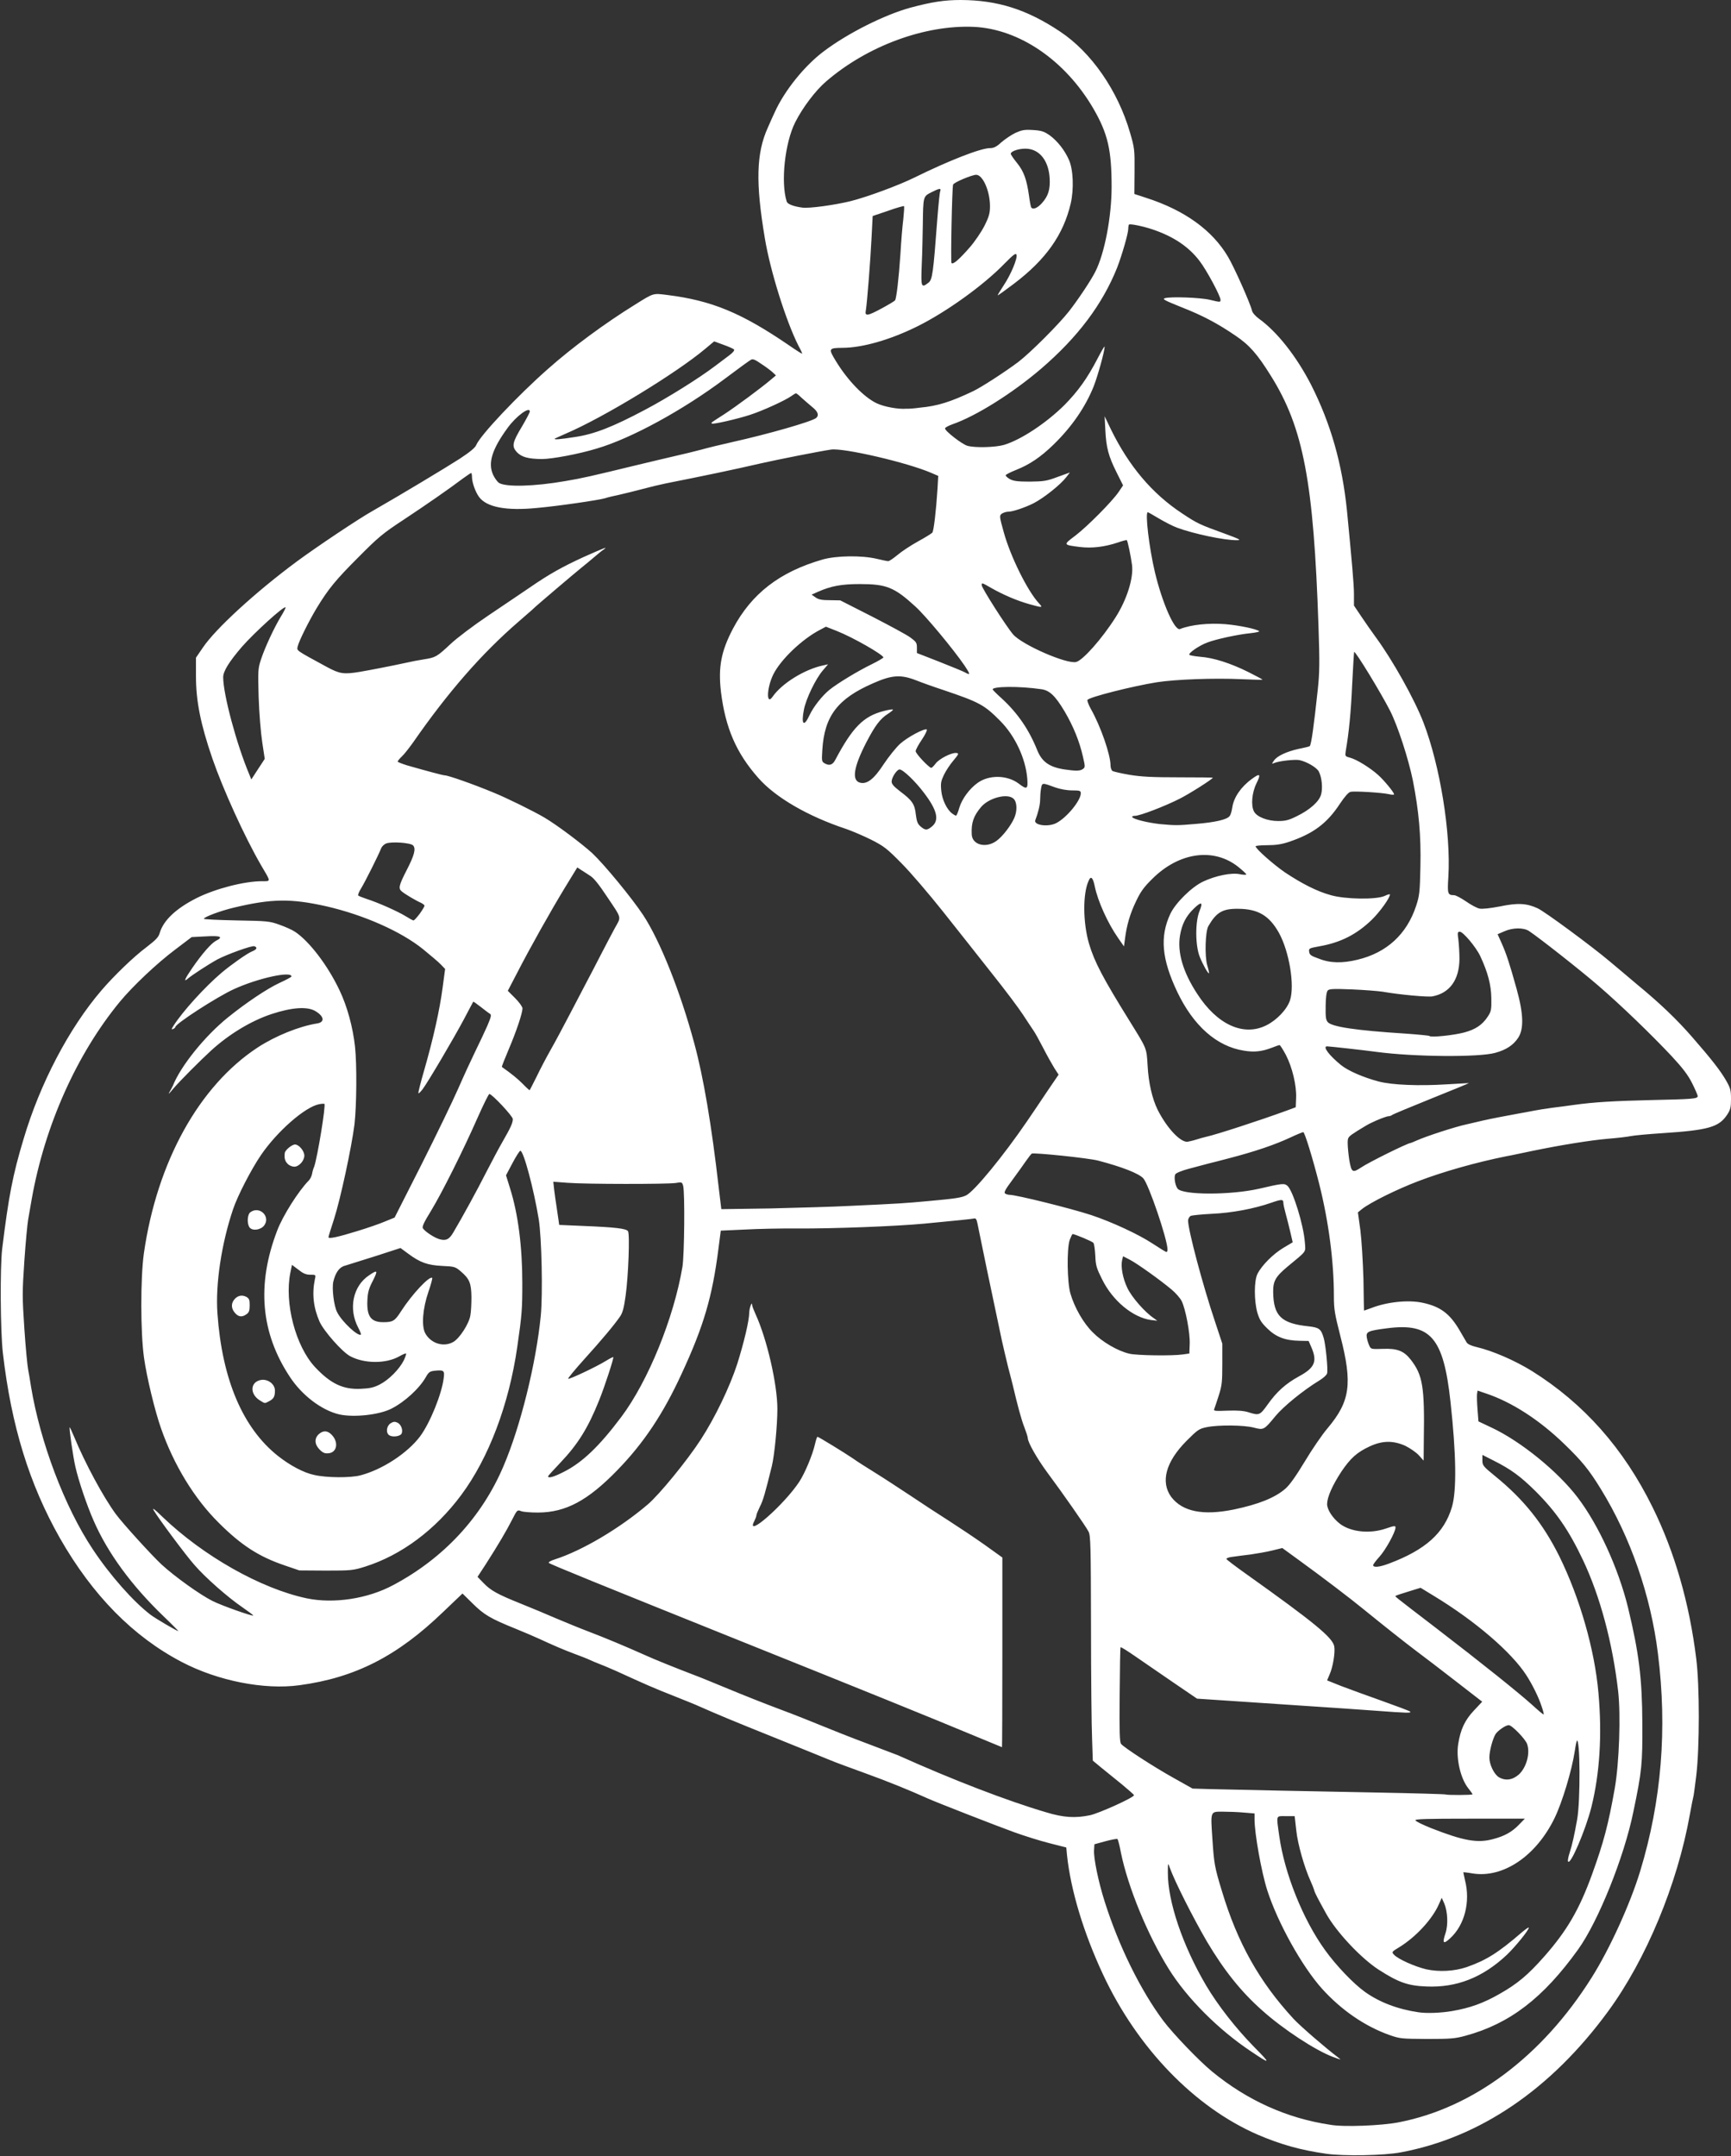 <?xml version="1.0" encoding="UTF-8" standalone="no"?><svg xmlns="http://www.w3.org/2000/svg" xmlns:xlink="http://www.w3.org/1999/xlink" fill="#ffffff" height="1203.9" preserveAspectRatio="xMidYMid meet" version="1" viewBox="-0.4 0.0 966.4 1203.9" width="966.4" zoomAndPan="magnify"><rect x="-0.4" y="0.0" width="966.4" height="1203.9" fill="#333333" stroke="none"/><g id="change1_1"><path d="M740.1,1202.5c-14.2-2-25.3-5.1-38.2-10.6c-35.3-15.3-67.2-48.3-86.4-89.3c-10.9-23.3-18.1-47.1-20.2-66.8l-0.4-4.3 l-9.4-2.4c-5.2-1.3-14.1-4.1-19.9-6.2c-9.9-3.6-43-16.5-48.1-18.8c-10.2-4.6-22.5-9.6-34.7-14c-7.9-2.9-17.1-6.2-20.3-7.6 c-3.2-1.3-17.4-7.1-31.6-12.8c-22.4-9-30.3-12.3-41.4-17.2c-1.2-0.6-7.2-3-13.2-5.4c-12.2-4.8-16.2-6.6-32.4-14 c-2.8-1.2-6.8-3-9-3.8c-2.1-0.8-4.9-2-6.2-2.6c-1.2-0.6-5.1-2.1-8.6-3.4c-6.1-2.3-11-4.4-19.9-8.5c-2.4-1.1-8.2-3.6-12.9-5.5 c-14.1-5.7-17.5-7.8-23.7-13.9l-5.8-5.7L247,900c-25.6,24.7-49.1,36.7-80.2,40.9c-19.6,2.7-45.5-2.4-65.6-12.9 c-27.2-14.2-49.9-37.2-68.2-69.3C15.9,828.5,5.9,796,1.2,755.4c-1.4-12.1-1.6-47.8-0.4-58c3.6-29.4,5.9-41.4,12-61.6 c9.2-31,25.4-61.8,43.4-82.8c7-8.2,18.1-18.9,25.2-24.2c5.3-4.1,6.7-5.5,7.4-8c2.1-7,9.1-13.6,20.6-19.4c10.4-5.2,26.5-9.4,36.5-9.4 c5,0,5.1,0.6-0.6-9c-9.2-15.9-21.1-42.1-27.1-59.4c-6.7-19.5-9.2-32.3-9.2-46.2v-10.2l3.9-5.7c7-10.4,29.3-30.9,52.4-48 c10.4-7.7,34.5-23.9,42.6-28.4c14.7-8.4,41-24.2,48.4-29c5.6-3.7,8.6-6.1,9.2-7.7c2.4-5.6,23.5-27.9,40-42.4 c13.6-12.1,32.1-25.7,48.6-35.9c10.7-6.7,10-6.4,18.1-5.4c24.7,3.1,41.2,9.9,67.6,27.9c4,2.8,7.4,4.9,7.6,4.9c0.2,0-0.7-2.1-2.1-4.6 c-6.9-13.7-15.7-41.7-18.7-59.9c-5.2-30.9-4.8-47.4,1.6-61.6c1.3-3,3.1-7,4-8.9c5.4-11.9,16.6-25.9,27.5-34 c13.3-10,33.6-20.2,48.1-24.2C519.8,1.1,526.7,0,536,0c20.5,0.1,36.8,5.2,55.4,17.6c17.5,11.6,32.3,33,39.1,56.5 c2.5,8.6,2.6,9.5,2.5,21.6l-0.1,12.6l6.7,2.2c21.4,6.9,36.9,18.1,45.6,32.9c3.5,5.9,12.4,25.9,13.4,30.1c0.2,1.1,2,3.1,3.8,4.4 c10.3,7.4,21,21.1,29.1,36.8c11.1,21.9,17.4,44.2,20.1,70.4c2.7,28.1,3.9,41,3.9,46.6v6.4l4.1,6.1c2.2,3.3,5.9,8.6,8.1,11.6 c9.4,12.8,21.6,34.6,26.6,47.6c9.2,23.9,15.4,61.7,13.9,86.2c-0.6,9.4-0.4,10.2,3.2,10.2c0.9,0,3.9,1.6,6.7,3.5 c2.7,1.9,6.2,3.8,7.6,4c1.6,0.3,5.9-0.2,11.2-1.2c10-2.1,15-1.8,21.1,1c4,1.8,30.5,21.4,40.2,29.6c2.7,2.3,9.6,8,15.2,12.8 c13,10.7,22.4,19.7,31,29.6c10.9,12.5,15.6,18.6,18.7,23.9c2.6,4.5,2.9,5.7,2.9,10.6c0,4.6-0.3,5.9-2.1,8.7 c-4.6,7-10.4,8.7-36.5,10.4c-7.6,0.5-15.3,1.2-17.3,1.6c-1.9,0.4-7.7,1.1-12.9,1.5c-10.2,0.9-26.7,3.6-41.7,6.7 c-5.4,1.1-12.2,2.6-15.1,3.1c-16.4,3.3-34.9,8.5-48.8,13.8c-11.9,4.5-26.9,11.9-31.7,15.7l-2.2,1.8l1.4,10.1 c0.7,5.8,1.4,17.4,1.7,27.3c0.1,9.4,0.3,17.3,0.3,17.4c0,0.1,1.9-0.6,4.1-1.4c8.7-3.4,20.7-4.7,28.8-2.9c9.7,2.1,14.9,6,20.2,14.9 c1.8,3.1,3.7,6.4,4.2,7.2c0.6,1,2.6,1.9,5.6,2.6c8.9,2.1,21.2,7.4,30.9,13.4c28.9,18.1,51.1,43.1,67.3,76 c12.3,24.9,20.6,53.6,24.4,84.7c1.9,15,1.9,49.3,0,65.2c-0.8,6.4-1.5,11.9-1.7,12.1c-0.1,0.3-1,4.6-1.9,9.7 c-6.9,38.7-24.4,80.9-45.7,109.9c-31.8,43.4-71.5,70.4-115.6,78.6C772.5,1203.5,749.7,1203.9,740.1,1202.5L740.1,1202.5z M780.7,1184.9c41.5-8.1,79.9-36.9,107.4-80.6c10.2-16.1,21.7-41.5,27.2-59.6c11.9-39.2,15.2-79.4,9.9-121.5 c-4-32.5-15.4-65.1-31.9-91.9c-6.7-10.9-10.6-15.6-20.2-24.9c-14-13.6-29.5-23.6-43.9-28.4l-4.7-1.6l-0.3,2.1c-0.1,1.2,0,5,0.3,8.6 l0.5,6.5l7.4,3.5c16.2,7.6,36.9,24.4,48,39c11.7,15.4,22.7,39.5,28.1,61.4c6.1,25.4,7.9,39.4,8,64.8c0.1,22.4-0.2,26.3-5,49.2 c-5.1,25.2-19.6,61.3-30.9,77c-19.4,27-38.1,41.4-62.8,48.1c-5.8,1.6-8.3,1.8-21.4,1.8c-14.4-0.1-15.1-0.1-21.1-2.2 c-13.7-4.9-26.7-13.8-37.5-25.7c-11.2-12.4-24.9-37-30.7-55.1c-3.2-9.9-7.1-31.7-7.1-39.5v-3.4l-6-0.5c-3.2-0.3-8.6-0.5-11.7-0.5 c-7.1,0-6.9-0.6-5.8,15.7c0.9,13.3,1.2,15.3,5.3,28.7c8.7,28.9,20.9,50.6,40,71.3c3.7,4,17.8,16.2,24.7,21.4 c2.2,1.7,2.1,1.6-2.8-0.2c-9.8-3.7-27.7-15.4-39.4-25.9c-11.8-10.4-21.4-22.5-30.9-38.5c-7.9-13.6-17.9-33.4-20.8-41.4 c-0.9-2.7-1-2.6-1,2.8c-0.1,16.1,8.2,40.8,21.4,63.2c6.6,11.1,16.5,23.8,26.8,34.3c9.5,9.6,9.3,9.9-1.7,2.5 c-18.2-12.1-35.8-29.7-46-46.1c-11.9-19.1-22.8-45.8-26.7-64.9c-0.7-3.9-1.6-7.2-1.9-7.6c-0.3-0.3-3.3,0.3-6.7,1.2l-6.2,1.7 l-0.2,3.3c-0.3,4.4,2.4,17.6,5.9,28.6c7.9,25,20.1,49.7,32.8,66.7c5.6,7.4,19.9,22.3,27.2,28.3c19.6,16.1,41.8,26.1,65.9,29.7 C749.6,1187.7,771.2,1186.8,780.7,1184.9L780.7,1184.9z M810.4,1122.8c9.9-1.7,17.4-4.4,26.3-9.5c10.1-5.7,16-10.7,25-20.9 c12.7-14.4,19.6-26.2,26.8-46.1c6.4-17.7,9-27.5,12.6-47.8c2.5-14.2,3.4-41,1.9-54.2c-3.1-27.1-10.1-53.1-19.6-73.2 c-7.9-16.7-15-27-26.5-38.5c-8.4-8.3-13.7-12.2-23.2-17l-6.5-3.3v3c0,2.9,0.4,3.4,7.4,9.1c15.7,12.8,26.5,26.3,35.6,44.6 c11.4,23.2,19.7,52.1,21.8,76.2c2.1,23.6,0.7,45-3.9,63.6c-3.2,12.8-12,33.4-13.1,30.4c-0.2-0.5,0.2-2.6,0.9-4.7 c1.5-4.7,2.6-9.7,4.2-18.6c1.9-10.6,1.7-45.9-0.2-44c-0.1,0.2-0.7,2.8-1.1,5.7c-1.7,11.1-7,28.6-11.3,37.5 c-10.3,21.2-28.7,33.6-45.7,30.9c-2.8-0.5-5.1-0.7-5.2-0.7c-0.1,0.1,0.4,2.1,0.9,4.5c3.1,12-0.2,25.1-8.4,32.5 c-3.7,3.4-4.4,2.7-2.5-2.9c1.6-4.8,1.2-12.2-0.7-16.7l-1.4-3.1l-1.5,3.4c-3.6,8.4-13,18.6-22.4,24.3c-4,2.4-4.1,2.6-2.8,4 c2.2,2.5,11.7,6.7,18,8.2c7.3,1.6,15.8,1.1,22.6-1.2c11.1-3.9,17.7-8.1,30.8-19.4c2.2-1.8,3.9-3.1,3.9-2.6c0,1.4-7.6,10.7-12.2,15.1 c-13.5,12.7-28.1,18.5-45.2,17.7c-10.2-0.4-15.6-2.4-26.6-9.5c-9.8-6.4-23.6-21.1-29.2-31.3c-4.4-8-6.1-11.1-6.6-12.9 c-0.3-1.1-1.2-3.3-2-5.1c-3.4-7.4-7.2-20.6-8-28.3l-0.9-8h-4.9c-5.7,0-5.4-1-3.7,11.1c2.9,20.8,13.2,46.6,25.5,63.6 c6.2,8.7,16,18.9,22.3,23.4c8.1,5.8,18.3,9.7,29.9,11.4C796,1124.2,804.1,1123.9,810.4,1122.8L810.4,1122.8z M833.2,1026.8 c6.2-1.6,10.4-3.9,14.2-7.8l3.5-3.6h-30.7c-24.1,0-30.6,0.2-30.4,0.9c0.1,0.6,4.1,2.5,8.8,4.4 C816.7,1027.8,824.5,1029.2,833.2,1026.8L833.2,1026.8z M608.1,1013.5c5.1-1.1,24.6-9.9,24.6-11.2c0-0.3-3.1-3-6.7-6 c-3.7-3-8.9-7.2-11.6-9.4l-4.7-3.9l-0.4-12.1c-0.3-6.6-0.6-34.9-0.6-62.7c-0.1-45.2-0.2-50.9-1.4-53.1c-1.4-2.8-14.4-21.4-23.1-33.1 c-5.6-7.6-10.8-16.7-10.8-19.1c0-0.6-0.9-3.4-1.9-6c-1.6-3.9-4-12.9-6.4-23.2c-0.2-0.8-1.4-5.6-2.7-10.5c-1.2-5-2.8-11.6-3.5-14.9 c-7.2-34.1-10.8-51.2-13.6-65.2c-0.4-2.1-0.9-3-1.7-2.8c-1.3,0.3-10.2,1.2-28.1,2.9c-16.3,1.5-50.2,2.8-71,2.7 c-8.8-0.1-22,0.2-29.3,0.6l-13.2,0.6l-1.3,10.1c-3.4,26.7-8.2,43.2-20.6,69.9c-10.2,22.2-21.1,38.6-35.9,53.8 c-16.4,16.9-28.7,23.5-44.1,23.6c-4.1,0-8.4-0.3-9.6-0.8c-2.1-0.8-2.2-0.7-5,4.8c-3.2,6.3-7.7,13.9-14.6,24.7l-4.7,7.2l3.3,3.4 c4.1,4.3,8,6.4,21.2,11.7c5.7,2.3,14.4,5.9,19.4,8.1c5,2.1,13.2,5.5,18.5,7.5c9.2,3.5,20.6,8.3,30.9,12.9 c5.2,2.4,17.9,7.5,28.4,11.5c3,1.1,11.4,4.6,18.7,7.6c7.2,3,20,8.1,28.3,11.2c8.4,3.1,19.3,7.5,24.4,9.6c5.1,2.1,15.9,6.4,24,9.4 c8.1,3.1,16,6.1,17.6,6.7c30.7,13.8,61.1,25.5,82.9,31.9C593.3,1014.8,600,1015.2,608.1,1013.5L608.1,1013.5z M545.2,969.8 c-26.1-10.9-66.4-27.2-131.2-53.2c-79.6-32-107.2-43.2-108-44c-0.4-0.4,1.2-1.3,3.5-2c15.2-4.9,36.1-17.3,51.7-30.6 c6.4-5.4,22.1-24.6,29.6-36.2c8-12.3,16.2-29.4,20.4-42.3c3.7-11.8,6.7-24.2,6.7-28.8c0.1-2.6,1.6-6.5,1.6-4.1 c0,0.6,0.9,2.9,1.9,5.1c6.4,13.9,12.2,39.3,12.2,52.9c0,9.2-1.6,25.9-3.1,32c-3.7,15-4.9,19.3-6.7,22.7c-1,2.1-1.9,4.2-1.9,4.7 c0,0.6-0.6,2.1-1.2,3.3c-5.2,10.1,16.9-9.4,25.2-22.1c3.1-4.8,7.3-14.8,8.7-20.9c0.5-2.2,1.1-4.1,1.4-4.1c0.6,0,15.4,9.1,19.8,12.1 c1.9,1.4,7.4,4.9,12.1,7.8c4.7,2.9,13.7,8.8,19.9,12.9c6.2,4.2,15.9,10.5,21.4,14c5.6,3.6,14.6,9.6,20.1,13.5l9.9,7.1v53 c0,29.1-0.1,52.9-0.2,52.9C559,975.5,552.7,972.9,545.2,969.8L545.2,969.8z M821.7,1001.8c0-0.2-1.1-1.8-2.4-3.4 c-4.3-5.4-6.9-16.6-5.6-24.7c1.3-8.1,3.7-13.3,8.8-18.7l4.6-4.9l-15.1-11.7c-8.2-6.4-18.1-13.9-21.7-16.6 c-6.9-5.2-18.6-14.5-29.3-23.2c-7.3-6-23.2-18.1-36.3-27.6l-9.2-6.7l-5.7,1.4c-3.2,0.8-8.6,1.7-12,2.2c-3.4,0.4-7.9,1-10,1.3 c-2.1,0.2-3.6,0.8-3.5,1.2c0.1,0.4,5,4.1,10.9,8.3c38.2,27.2,48.4,35.6,49.3,40.5c0.6,3.3-0.7,11.5-2.6,15.7l-1.4,3.3l8,3.2 c4.4,1.7,14.7,5.4,22.8,8.3c8.1,2.9,15.1,5.5,15.5,5.9c1,0.9-1.1,0.9-19.7-0.5c-8.7-0.6-26.4-1.9-39.4-2.7 c-12.9-0.9-31.7-2.1-41.7-2.8l-18.1-1.2l-13.5-9.2c-7.4-5.1-16.9-11.6-21.1-14.5c-4.2-2.9-7.8-5.2-8.1-5c-0.2,0.3-0.4,12.2-0.5,26.6 c-0.2,20.9,0,26.4,0.8,27.4c1.8,2.1,17.9,12.6,29.2,18.9l10.7,6l10,0.3c17.8,0.4,52.9,1.2,92.3,1.9c21.2,0.4,38.7,0.9,39,1.1 C807.3,1002.3,821.7,1002.3,821.7,1001.8L821.7,1001.8z M847.5,990.8c4.2-3.8,6.5-11.7,4.7-17c-0.9-2.8-8.6-10.7-10.3-10.6 c-1.7,0-5.9,2.9-7.3,4.9c-1.6,2.6-3.5,9.4-3.5,13.2c0,3.9,2.6,9.2,5.2,10.9C840,994.4,843.9,993.9,847.5,990.8L847.5,990.8z M860.3,952.8c-1.6-5-5.1-12.1-8.5-17.4c-8.3-12.9-28.6-30.4-51.9-44.5l-7.2-4.4l-6.8,2.1c-3.7,1.1-6.9,2.2-7.1,2.4 c-0.4,0.4-2.1-0.9,22.7,18.1c25.9,19.9,45.6,35.7,53.4,42.7c3.4,3.1,6.3,5.6,6.5,5.4C861.6,957.1,861.1,955.1,860.3,952.8 L860.3,952.8z M90.9,902.4C73,885.2,59.7,867,51.9,849.1c-3.8-8.6-8.4-22.2-10.2-30.1c-1.3-5.6-3.6-21.6-3.2-22.1 c0.1-0.1,1.2,2.2,2.4,5.1c6.2,15,16.4,33.9,23.4,43.4c3.9,5.3,20.2,23.2,25.5,28.1c7.4,6.8,21.5,16.9,28.5,20.4 c5.2,2.6,22.2,8.6,22.7,8.1c0.1-0.2-2.6-2.2-6.2-4.7c-7.8-5.3-20.6-16.5-26.7-23.6c-4.8-5.4-20.1-26-22.6-30.3 c-1.1-1.9,0.2-1,4.7,3.4c22.9,22,55.1,40.2,80.7,45.6c15,3.1,34,0.3,48.4-7.5c28-14.9,49.3-37.9,61.3-66.1 c9.6-22.3,18.3-57.7,20.9-84.1c1.2-12.2,0.5-43.6-1.1-53.8c-2.8-17.1-8.5-38.4-10.3-38.4c-0.4,0-2.4,3.1-4.4,6.9l-3.6,6.8l2.2,7.1 c4.6,14.5,6.9,32.9,6.9,53.2c0,14.2-0.2,17.5-2.8,35.4c-4.6,32.1-15.9,62.1-31.3,82.8c-14.4,19.4-33.4,33.6-53.7,40 c-6.7,2.1-7.7,2.2-21.9,2.2l-14.8-0.1l-8.2-2.8c-14.4-4.9-24.2-11.2-36.9-23.9c-13.4-13.3-24.9-32-32.1-52.6 c-3.4-9.6-8-28.6-9.5-39.4c-2-14.1-2-44.5-0.1-58.2c7.3-51.1,30.8-93.6,63.6-115.1c9.8-6.4,23.1-11.8,33.2-13.4 c4.3-0.7,3.9-3.9-0.9-6.8c-4.5-2.8-13.2-2.2-24.7,1.6c-11.4,3.8-23.6,11.2-33.6,20.3c-6.1,5.6-17.7,17.2-21.4,21.6 c-1.8,2.2-2.7,3.1-2.1,2c0.7-1.1,1.6-2.9,2.1-3.9c4.4-11.1,18-27.9,30.8-38.2c10.3-8.3,22-16.1,28.7-19.2c3.7-1.7,6.7-3.3,6.7-3.6 c0.2-3.2-18.7,0.9-32.2,7.1c-9.4,4.3-32.6,19.3-32.6,21.1c0,0.3-0.6,0.8-1.2,1.1c-1.1,0.4-1.1,0.2,0.1-1.7 c5.2-8.2,17.7-21.9,26.9-29.7c5.2-4.4,14.4-10.9,17-11.9c2.7-1.1,3.2-2.2,1.3-2.9c-1.4-0.5-15.2,4.5-20.7,7.4 c-5.4,3-14.2,8.8-16.2,10.5c-2.9,2.6-2,0.4,2.2-5.7c5.5-8,10.6-13.8,13.2-15.2c4.4-2.2,2.7-3-5.6-2.5l-7.9,0.4l-9.1,6.9 c-10.4,7.8-23.8,20.5-31,29.2c-24.1,29.3-41.9,69.1-49.2,110.2c-0.7,4.1-1.6,9.2-2,11.5c-0.4,2.2-1.4,12.6-2.1,22.9 c-1.2,17.9-1.2,19.8,0,38c0.7,10.5,1.7,20.7,2.1,22.7c0.4,2,1.1,6.2,1.6,9.5C22,805,35.6,841.3,51.4,865 c9.6,14.5,22.6,29.2,32.3,36.6c2.8,2.1,14.7,9.1,15.5,9.1C99.4,910.8,95.7,907,90.9,902.4L90.9,902.4z M775,873 c20.5-7.7,30.9-17.1,35.2-31.6c2.7-9.1,2.4-29.6-0.8-58.7c-3.9-35.9-11.1-44.2-35.3-41.1c-10.9,1.4-12,1.9-11.4,5.3 c0.2,1.4,0.9,3.4,1.4,4.5c0.9,1.9,1.1,1.9,7.6,1.7c7.9-0.3,11.6,1.1,15.4,5.9c6.8,8.7,7.9,15.1,7.4,45l-0.1,11.5l-2.7-3 c-1.6-1.7-4.8-3.9-7.6-5.3c-6.8-3-12.7-2.9-19.7,0.3c-7.3,3.4-10.8,6.6-15.9,14.1c-5.1,7.8-7.9,14.2-8,18.1c0,3.2,3.1,7.9,7.2,11.1 c6.1,4.6,16.7,5.7,25.7,2.6c4.6-1.6,5.3-1.6,5.3-0.6c0,2.6-5.6,12.7-9,16.4c-1.9,2.1-3.5,4.2-3.5,4.7C766.3,875.3,769.7,875,775,873 L775,873z M688.4,842.8c13.9-2.9,23.1-6.6,28.9-11.7c2.4-2.1,5.9-7.1,10.8-15.2c4-6.7,9.7-15,12.6-18.4 c12.7-15.1,14.1-24.8,7.2-51.6c-3.1-12.2-3.6-14.8-3.6-22.2c0-19.4-2.9-41.6-8.2-62.7c-3.6-14.2-8.1-28.9-8.9-28.9 c-0.4,0-3.6,1.3-7.2,3c-8.8,4.1-19.7,7.8-34.3,11.6c-4.1,1.1-9.2,2.4-11.3,2.9c-2.2,0.6-7.1,1.9-10.9,2.9c-3.9,1-7.3,2.4-7.7,3.1 c-0.9,1.4-0.2,6.1,1.2,8c2.7,3.7,29.6,3.7,45.5,0.1c13.2-3.1,14.2-3.1,15.9-1.6c3.1,2.8,9,21.9,9.7,31.6c0.4,5.7,1.4,4.3-9.7,13.5 c-6.7,5.6-8.1,8.1-8,14.3c0.2,13.2,4.5,17.4,19.6,19c6.1,0.7,7.1,1.4,8.6,6.5c1.1,3.6,2.5,17.8,1.9,19.8c-0.2,0.9-2.2,2.7-4.4,4 c-9,5.5-19.9,14.4-24.4,19.8c-6.4,7.8-6.6,7.9-12,6.5c-5.5-1.5-19.9-1.6-26.3-0.3c-4.4,0.9-5.1,1.4-11.4,7.7 c-11.6,11.7-14.6,22.9-8.5,31.3C659.8,844,671.2,846.3,688.4,842.8L688.4,842.8z M200.9,823.7c12.2-3.2,26.2-12.4,33.2-21.7 c5.6-7.5,12.2-23.9,13.2-32.5c0.6-4.3,0.1-4.7-4.9-4.2c-2.7,0.3-3.4,0.7-4.9,3.3c-3.6,6.5-11.9,14.1-19.4,17.9 c-6.9,3.5-21,5-29.1,3.2c-9.8-2.3-20.8-10.6-27.6-21c-16.2-24.5-18.6-51.4-7.1-81.5c3.1-8.3,11.9-22.2,17.7-28.1 c0.7-0.7,1.6-2.4,1.8-3.6c0.2-1.2,0.7-3.1,1.2-4.1c1.8-5.2,6.6-34.2,5.7-35.1c-0.1-0.1-1.4-0.1-2.9,0.2 c-7.9,1.5-23.5,15.2-32.5,28.4c-5.4,7.9-13.1,22.8-15.6,30.3c-6.4,19-9.9,41.7-8.7,58.2c2.6,36.7,14.1,63.9,33.8,79.5 c6.7,5.3,14.4,9.4,20.2,10.6C181.8,825.1,195.4,825.2,200.9,823.7L200.9,823.7z M178.1,809.4c-2.9-2.9-3.1-6.2-0.6-8.6 c2.4-2.2,4.9-2.2,7.2,0.2c4.1,4.1,3.1,10-1.7,10.4C181,811.6,179.9,811.2,178.1,809.4L178.1,809.4z M217,801.4 c-2.1-1.3-1.7-5.1,0.6-6.7c1.6-1,2.4-1.1,3.9-0.4c2.1,1,3.3,4.4,2.2,6.3C222.7,802,218.8,802.5,217,801.4L217,801.4z M144.7,781.9 c-5.7-3.5-5.5-10.2,0.4-11.4c3.9-0.8,8,2.2,8,5.9c0,3.3-0.7,4.6-3.2,5.9C147.2,783.7,147.7,783.7,144.7,781.9L144.7,781.9z M131.2,733.5c-2.4-2.4-2.8-5.3-1-7.7c1.8-2.4,4.4-3.1,7-1.7c1.5,0.9,1.8,1.6,1.8,4.7c0,2.9-0.4,4-1.7,4.9 C135,735.4,133.1,735.4,131.2,733.5L131.2,733.5z M139,685.4c-1.6-2-1.4-7.3,0.4-8.6c5.1-3.7,11.4,2.4,7.7,7.4 C145.2,686.7,140.7,687.4,139,685.4L139,685.4z M160.3,649.9c-1.6-1.5-2.1-3.3-1.7-6.2c0.2-1.6,4-4.7,5.7-4.7c2.2,0,5.2,3.6,5.2,6.2 c0,2.9-3,6.2-5.6,6.2C162.8,651.4,161.2,650.8,160.3,649.9L160.3,649.9z M314.5,821.7c10.1-5.1,19.6-14.1,31.9-30.5 c15.1-20.1,29.4-55.4,34.2-83.9c1.1-6.8,1.4-41.4,0.4-45.2c-0.6-2.1-0.7-2.2-4.2-1.6c-4.9,0.7-49.9,0.7-60.2-0.1l-8.1-0.6l0.5,4.6 c0.3,2.5,0.9,6.7,1.3,9.2c0.4,2.6,0.9,5.9,1.1,7.5l0.4,2.8l13.9,0.6c17.1,0.7,23.5,1.4,24.5,2.9c1.1,1.6,0.2,25.1-1.3,35.9 c-0.9,6.7-1.7,9.7-3.1,11.7c-3.2,4.7-10.6,13.5-20.2,24.1c-5.1,5.7-9.1,10.5-8.8,10.7c0.5,0.5,15.6-6.6,21.1-10 c2.1-1.3,3.9-2.2,4.1-2.1c0.4,0.4-4.6,15.9-7.9,24.1c-6.2,15.5-11.9,24.6-21.6,34.8c-3.7,3.9-6.9,7.4-6.9,7.6 C305.4,825.6,308.9,824.6,314.5,821.7L314.5,821.7z M707.3,784.2c5.1-7.2,10.1-11.7,17.6-15.8c8.7-4.7,10.2-8.3,6.9-16l-1.6-3.7 l-4.9-0.1c-8.1-0.1-13.3-2.1-18.1-6.8c-3.4-3.3-4.4-4.9-5.6-8.8c-1.9-6.7-1.9-17.8,0-21.7c2.4-4.8,8.8-11.2,14.5-14.6l5.2-3.1 l-1.3-5.6c-0.7-3.1-1.9-7.7-2.6-10.3c-0.7-2.6-1.3-5.2-1.3-6c0-2.2-0.9-2.2-6.7-0.2c-9.7,3.4-22.1,5.7-33.2,6.2 c-5.7,0.3-11.1,0.8-11.9,1.2c-0.7,0.4-1.4,1.6-1.4,2.6c0,5.2,8.1,35.8,15.1,56.6l4,12.1v11.4c0,10-0.2,12-2,17.6 c-1.1,3.4-2.2,6.8-2.5,7.5c-0.5,1.1,0.4,1.2,7.5,0.9c5.7-0.2,9.1,0.1,11.6,0.9C702.6,790.4,703,790.2,707.3,784.2L707.3,784.2z M211.6,773c5.1-2.6,10.9-8.5,13.4-13.4c0.9-1.9,1.5-3.7,1.3-3.9c-0.2-0.2-1.9,0.5-3.8,1.6c-7.4,4.2-19.6,4.1-27.4-0.1 c-4.5-2.4-14.7-14-17.1-19.3c-3.4-7.8-4.3-15.4-2.6-23.7c0.6-2.5,0.5-2.5-2.6-2.5c-2.4,0-4-0.7-6.6-2.8l-3.6-2.7l-0.9,4.4 c-3.4,16.9,2.9,40.9,13.7,52.6c8.7,9.3,15.7,12.7,25.7,12.2C206,775.2,208.3,774.7,211.6,773L211.6,773z M660.1,756.2l3.5-0.5 l0.2-5.2c0.3-6-2.3-19.7-4.5-24.1c-0.8-1.6-3.3-4.5-5.6-6.4c-6.3-5.3-19.3-14.6-23.4-16.7l-3.7-1.9l-0.5,2 c-0.9,3.7,0.3,10.3,2.9,15.7c2.4,5.1,9.7,13.5,14.8,16.9l1.9,1.4l-3.5-0.4c-10.1-1.4-21.4-10.7-27.3-22.7c-3.1-6.2-3.6-7.7-3.8-13.2 c-0.2-3.4-0.6-6.7-1.1-7.2c-0.6-0.8-10.4-4.9-11.6-4.9c-0.2,0-0.9,1.5-1.6,3.3c-1.7,5.1-1.4,23.8,0.4,29.9 c2.3,7.9,7.3,16.6,12.5,21.7c5.2,5.3,13.9,10.4,20.4,11.9C634.1,756.8,654.2,757.1,660.1,756.2L660.1,756.2z M252.9,749.1 c3.4-2.1,8.6-10.1,9.3-14.7c0.4-2,0.6-6.6,0.6-10.2c-0.1-7.8-1.1-10.2-5.9-14.3c-3-2.6-3.5-2.8-10.4-3.1c-8.2-0.4-12.4-1.9-19.1-6.9 l-4.2-3.1l-14.2,4.6c-7.9,2.5-15.5,4.9-16.9,5.3c-3.1,0.8-5.2,3.9-6.4,8.8c-0.9,3.8,0.3,13.6,2.1,17.1c2.6,5.3,11.9,13.9,13.3,12.5 c0.2-0.2-0.5-1.9-1.5-3.8c-5.6-10.6-3-23.3,6.1-29.3c4.7-3.2,5-2.8,2.1,3c-2.3,4.4-2.9,6.5-3.1,11.1c-0.4,8.9,2,12.2,9.1,12.1 c5.1,0,6.3-0.7,9.7-6.1c6.2-9.6,16-20,17.4-18.6c0.2,0.2-0.7,3.7-2.1,7.7c-3.2,9.3-4,19-1.8,23.2 C240.2,750.2,247.5,752.4,252.9,749.1L252.9,749.1z M651.4,697.6c0-5.6-10.5-36.4-13.5-39.7c-2.6-2.8-11.9-6.4-25.2-9.9 c-5.2-1.4-36-4.6-37.1-3.9c-0.4,0.3-1.8,2.1-3.2,4.1c-1.4,2-4.7,6.7-7.6,10.6c-4.1,5.5-4.9,7.1-4,7.6c0.6,0.4,1.7,0.7,2.4,0.7 c3.8,0,34.3,7.6,45.6,11.3c11.4,3.8,26.4,10.7,34.4,16c3.8,2.5,7.2,4.6,7.6,4.6C651.2,699.1,651.4,698.4,651.4,697.6L651.4,697.6z M252.8,687.9c4.7-7.9,13.3-23.6,18.2-33.3c3-5.8,7.1-13.6,9.2-17.2c4.6-8,5.7-10.5,5.7-12.6c0-1.6-11.6-14-13.1-14 c-0.4,0-3.3,5.9-6.5,13.1c-8.1,18.4-19.9,42-26.1,52.2c-3.9,6.3-5.1,8.9-4.5,9.7c1.2,1.9,6.9,5.6,9.7,6.2 C248.8,692.8,250.5,691.9,252.8,687.9L252.8,687.9z M198.9,687.4c5.6-1.7,12.6-4.1,15.6-5.4l5.4-2.2l15-29.6 c8.2-16.3,17.5-35.5,20.6-42.6c3.1-7.1,7.4-16.4,9.5-20.7c2.1-4.3,5.1-10.6,6.6-14c2.2-5.2,2.5-6.3,1.5-6.9 c-0.6-0.3-2.9-2.1-5.1-3.8c-2.2-1.7-4.1-3.1-4.2-2.9c-0.1,0.1-2.4,4.5-5.1,9.6c-5.4,10.2-20.1,35.2-23.2,39.3 c-1.1,1.4-2.1,2.4-2.3,2.2c-0.2-0.3,1.2-5.9,3.2-12.8c5.1-17.7,8.7-33.9,10.3-46.1l1.4-10.5l-2.3-2.4c-1.2-1.3-5.8-5.2-10.1-8.7 c-12.3-9.9-33.1-19.1-54-23.9c-19.6-4.4-30.5-4.3-51.7,0.8c-7.2,1.7-16.6,5.2-16.6,6.2c0,0.3,8.2,0.7,18.2,0.9 c17.2,0.3,18.5,0.4,24,2.4c3.2,1.1,7.2,2.9,8.8,4c7.9,5.3,18.2,18.7,24.8,32.7c4.2,8.8,7.4,20.4,8.6,31.4 c1.1,10.2,0.9,32.9-0.3,43.4c-1.6,12.7-7.8,41.6-11.4,52.8c-1.7,5.2-3.1,9.7-3.1,10.1C182.8,691.9,188.2,690.7,198.9,687.4 L198.9,687.4z M473.7,673.3c28.4-1.3,30.9-1.5,44.1-2.7c15.4-1.4,18.5-1.9,21.2-3.2c4.6-2.3,20.9-22.2,34-41.4 c2.9-4.2,8-11.8,11.4-16.9l6.2-9.1l-2.4-3.7c-1.3-2.1-4.1-7.1-6.2-11.2c-2.1-4.1-4.6-8.6-5.4-9.7c-0.8-1.2-3.5-5.2-5.9-8.9 c-2.4-3.7-10.2-14.1-17.4-23.1c-7.1-9.1-19.4-24.5-27.2-34.4c-7.8-9.8-18.2-22-23.2-27c-8.2-8.3-9.7-9.5-17-13.2 c-4.4-2.2-10.6-4.8-13.7-5.9c-21.5-7.1-39.6-17.6-49.2-28.5c-12.4-14-18.4-28-20.9-48.1c-1.6-13.9,0.1-22.7,6.7-35.3 c10.4-19.6,26.1-31.7,50-38.6c7.7-2.2,21.9-2.4,30.3-0.4c2.9,0.7,5.8,1.3,6.4,1.3c0.6,0,2.9-1.6,5.1-3.4c2.2-1.9,7.2-5.2,11.3-7.5 c4.1-2.2,7.7-4.5,8.2-5c0.8-1,2.1-12.1,2.9-24.5l0.4-7.2l-3.7-1.6c-13.6-5.9-49.1-14.1-56.1-13.1c-6.2,0.9-30,5.6-39.2,7.7 c-15.6,3.6-32.4,7.1-53.1,11.2c-3,0.6-8.8,2-12.9,3.1c-4.1,1.1-9.9,2.5-12.9,3.2c-3,0.6-6.7,1.5-8.2,2c-3.4,1-25.6,4.3-37.9,5.4 c-17.2,1.7-28.2-0.4-32.4-6.2c-2.1-2.9-3.9-8.2-3.9-11.1c0-1.2-0.2-2.2-0.5-2.2c-0.2,0-2.3,1.4-4.5,3c-7.7,5.8-20.5,14.7-33.2,23.1 c-11.6,7.6-14.2,9.8-25.4,21.1c-12.4,12.4-16.6,17.5-23.1,28.2c-4.4,7.3-10,18.6-10.6,21.4c-0.5,2.5-1.5,1.8,16.5,11.6 c6.9,3.7,9.2,4.1,18.2,2.6c6.4-1.1,18.2-3.4,25.5-5c3-0.7,7.7-1.6,10.4-2c6.4-1,7.1-1.4,14.8-8.6c3.5-3.3,12.9-10.4,21.1-15.9 c8.1-5.4,18.3-12.4,22.8-15.4c11.3-7.8,18.4-11.7,30.1-17.1c11.9-5.3,14.2-6.2,11.3-4.2c-1.1,0.7-3.3,2.6-5.1,4.1 c-1.7,1.5-4.9,4.1-7,5.8c-3.5,2.8-26,21.9-27,23c-0.2,0.3-3.9,3.4-8.2,7.2c-20.6,17.8-39.4,39.3-59.1,67.7c-2.1,2.9-4.7,6.3-6.1,7.6 c-1.3,1.2-2.4,2.6-2.4,2.9c0,0.3,2.4,1.2,5.2,2.1c11.5,3.3,20.2,5.6,21.1,5.6c1.9,0,15.6,4.8,27.2,9.6c7.4,3,22.6,10.5,28.5,14 c7.1,4.2,20.9,14.6,26.7,19.9c6.7,6.3,22,24.9,28.3,34.4c9.4,14.2,20.8,42.7,28.6,71.7c5.1,18.7,9.7,45.8,13.7,81l1.4,11.6l27.4-0.4 C445,674.3,464.7,673.8,473.7,673.3L473.7,673.3z M759.4,651.9c4.2-2.9,26.1-13.7,27.6-13.7c0.2,0,1.9-0.7,3.7-1.5 c5.1-2.3,21.3-7.6,27.9-9c3.2-0.7,7.2-1.7,9-2.1c3.9-0.9,13.2-2.7,19.9-3.9c2.8-0.5,6.7-1.2,8.6-1.6c1.9-0.4,6.5-1.1,10.1-1.6 c3.7-0.4,9.1-1.2,12.1-1.6c11.5-1.6,22.6-2.2,43-2.7c23.3-0.5,26.1-0.7,26.1-2.2c0-0.6-1.4-3.8-3.1-7.2c-2.3-4.6-5.2-8.4-11.5-15.2 c-11.2-11.9-27.8-28-40.9-39.3c-9.7-8.4-33.2-26.9-38.7-30.5c-3.1-2-9.1-1.9-13.8,0.2l-3.7,1.6l2.2,4.9c2.6,5.8,4.4,11.2,8.4,25.6 c3.9,14,4.1,22.4,0.9,27.3c-2.7,4.1-6.6,6.7-12.7,8.4c-9.1,2.6-45.5,2.3-66.4-0.5c-6.5-0.9-26.4-3.1-27.6-3.1 c-2.7,0,1.2,5.1,7.7,10.4c4.1,3.3,12.4,6.9,21,9.2c7.6,2,22.6,2.6,38.3,1.6c6.7-0.4,12.2-0.7,12.2-0.7c0.1,0.1-9.4,4-21.1,8.7 c-11.6,4.7-21.6,8.8-21.9,9.2c-0.4,0.3-1.2,0.6-1.8,0.6c-0.6,0-2.4,0.6-4,1.2s-4.1,1.7-5.5,2.4c-1.5,0.6-5.1,2.8-8,4.6 c-5.3,3.4-5.4,3.5-5.4,6.9c0,1.9,0.4,6.1,0.9,9.4C754.1,654.6,754.7,655,759.4,651.9L759.4,651.9z M667.3,636.3 c1.8-0.6,4.4-1.3,5.7-1.6c5.6-1.2,29.8-9.1,44.9-14.6l5.1-1.9l0.2-5.2c0.3-6.9-2.1-17-5.7-24c-1.6-3-3.2-5.5-3.5-5.5 c-0.4,0-2.4,0.7-4.4,1.5c-5.5,2.1-9.8,2.6-15.6,1.6c-15.2-2.4-28.1-13.9-37.1-32.7c-8.7-18.3-9.9-30.9-3.9-43.7 c2.9-6.1,11.9-15,18.3-18c7-3.3,15.9-5.1,20.5-4.1c2,0.4,3.6,0.4,3.6,0.1s-2-2.2-4.5-4.2c-13.7-10.9-33-8.2-47.9,6.6 c-4.7,4.6-6.6,7.2-9.1,12.5c-3.4,7-5.3,13.6-6.2,20.9l-0.6,4.4l-3.2-4.6c-5.9-8.4-11.4-20.7-13.1-28.9c-1-5-2.2-6.1-3.4-3.2 c-3.4,7.3-3.2,23.6,0.2,35.2c3,10.1,7.7,19.1,22.8,43.4c9.6,15.5,9.3,14.7,9.9,24.6c0.5,9.7,2.6,18.6,5.6,24.7 c5,9.9,12.3,17.9,16.5,17.9C663.1,637.4,665.4,636.9,667.3,636.3L667.3,636.3z M299.1,601.3c1.9-4,5.4-10.7,7.9-15.1 c2.4-4.2,7.3-13.4,10.9-20.3c3.6-6.9,7.7-14.7,9.2-17.6c1.5-2.8,5-9.5,7.7-14.8c2.8-5.4,6.4-12.3,8.1-15.4c3.6-6.5,4.1-4.8-4.7-17.9 c-4.1-6.2-7.2-10.1-9.1-11.2c-1.6-1.1-3.9-2.5-5.1-3.3l-2.1-1.4l-7.1,11.6c-7.7,12.7-19.1,32.9-26.7,47.7l-5,9.6l4.1,4.1 c2.2,2.2,4.1,4.8,4.1,5.7c0,2.6-3.4,12.8-7.7,22.9c-2.2,5.2-4,9.7-3.8,9.8c5.5,3.9,8.7,6.5,11.6,9.4c1.9,2,3.7,3.6,3.9,3.6 C295.4,608.5,297.2,605.2,299.1,601.3L299.1,601.3z M816.9,576.5c6.4-1.7,10.2-4.2,13.3-8.9c1.9-2.9,2.1-3.8,2-10.2 c-0.1-7.4-1.9-14.4-6.2-23.6c-2.4-5.1-9.6-13.6-11.4-13.6c-1.2,0-1.4,0.4-0.8,4.5c0.3,2.4,0.6,7.3,0.6,10.7 c-0.1,11.6-5.4,19.1-15.1,20.9c-2.5,0.5-18.1-0.9-27.8-2.6c-2.6-0.4-10.3-1-17.2-1.3c-10.6-0.4-12.7-0.3-13.5,0.7 c-0.6,0.7-1.1,4.1-1.1,8.6c-0.1,6.2,0.1,7.7,1.2,9c2.4,2.6,15.4,4.6,43.5,6.4c7.1,0.5,13.1,1.1,13.2,1.3 C798.3,579.4,811.2,578,816.9,576.5L816.9,576.5z M706.5,572.5c5.9-2.9,11.6-8.9,13.3-14c2.7-8.3-0.4-27.2-6.2-37.7 c-5.4-9.6-11.6-13.3-22.7-13.4c-8.7-0.1-12.2,1.9-16.7,9.7c-1.7,3-2.1,16.8-0.6,21.9c0.7,2.3,1.1,4.3,1,4.4 c-0.5,0.4-3.4-4.7-5.2-9.2c-2.5-6.2-2.6-19.6-0.1-25.6c2.1-5.1,1-5.4-3.3-1.2c-4.4,4.3-6.5,8.6-7.6,14.8c-1.6,9.4,1.6,20.5,9.6,32.7 C679.1,572.1,693.8,578.8,706.5,572.5L706.5,572.5z M757.6,535.8c16.2-3.9,27.4-14.2,32.6-30c1.9-5.8,2.1-7.7,2.4-21.9 c0.4-17.5-0.9-31.2-4.2-48.1c-2.5-12.2-8.4-30.4-12.7-38.9c-5.2-10.2-19.4-33.5-20.1-32.9c-0.1,0.2-0.6,8.4-1.1,18.2 c-0.7,15.7-1.8,26.8-3.6,37.2c-0.4,2.8-0.4,2.9,2.6,3.7c3.4,0.9,10.8,5.4,15.4,9.5c3.2,2.8,9,9.8,9,10.9c0,0.3-1.3,0.3-2.9-0.1 c-4.1-0.9-19.2-1.8-21.4-1.3c-1.2,0.3-3.2,2.6-5.9,6.6c-7.2,11-14.9,16.8-28.7,21.4c-3.9,1.3-7.2,1.8-11.9,1.8 c-3.6,0-6.5,0.3-6.5,0.6c0,1.4,10,10.2,16.4,14.6c9.5,6.3,17.9,10.6,25.6,12.7c7.9,2.3,25.4,2.6,30.1,0.4c1.6-0.8,2.9-1.1,2.9-0.8 c0,1.9-5.6,9.7-10.1,14.1c-8.5,8.2-17.4,12.8-29.6,14.9c-5.4,1-5.7,1.1-5.4,3c0.2,1.7,1,2.3,5.3,3.8 C742.2,537.8,749.1,537.9,757.6,535.8L757.6,535.8z M233.9,510.2c1.5-2.1,2.7-4.1,2.7-4.5s-0.9-1.1-2.1-1.7c-2.8-1.2-9-4.9-10.6-6.3 c-2-1.6-1.6-3.4,2.6-11.6c4.5-8.7,5.4-12.3,3.7-14.1c-1.5-1.5-11.9-2.2-14.9-1.1c-1.2,0.4-2.5,1.7-2.9,2.7 c-1.4,3.7-9.1,19-11.2,22.4c-1.2,1.9-1.9,3.7-1.6,4c0.3,0.3,2.4,1.1,4.7,1.9c6.3,2,17.3,6.9,21.7,9.6c2.1,1.3,4.1,2.4,4.4,2.4 C230.8,514,232.3,512.3,233.9,510.2L233.9,510.2z M555.9,469.5c3.5-2.5,8.2-8.7,10-12.9c1.7-4,1.5-8.8-0.4-10.6 c-3.3-3.3-13.8-0.6-18.2,4.6c-4.2,5-5.5,8.8-5.2,15.1C542.2,471.7,550,473.8,555.9,469.5L555.9,469.5z M519.7,461.6 c4.5-3.5,3.2-9.2-4.3-19c-4.8-6.4-11.7-13-13.6-13c-1.4,0-4.3,4.3-4.4,6.6c-0.1,1.4,0.9,2.7,4.8,5.7c6.7,5,8.1,7.1,8.7,12.9 c0.5,3.9,1,5.2,2.6,6.6C516.1,463.6,517.1,463.7,519.7,461.6L519.7,461.6z M589.2,459.6c5.8-2.9,13.8-12.6,13.8-16.7 c0-1.4-0.5-1.6-4.9-1.6c-2.9,0-6.6-0.7-9.2-1.6c-7.6-2.8-7.5-2.8-8.1,0.6c-0.3,1.6-0.5,4.4-0.5,6.2c0,2.9-1.2,7.6-2.7,11.4 C576.5,460.7,584.6,461.9,589.2,459.6L589.2,459.6z M667.4,460c10.7-0.9,17.3-2.4,18.7-4.4c0.6-0.7,1.2-2.9,1.5-4.9 c0.8-5.4,4.7-11.3,10.9-15.8c4.6-3.4,5.2-2.8,2.6,2.4c-2.6,5.3-3.2,12.4-1.4,15.8c1.6,3,7.5,5.3,13.5,5.3c4.1,0,6-0.5,10.4-2.7 c7.2-3.5,12.6-8.2,13.6-12.3c0.9-3.4,0.4-9.3-1.3-12.6c-1.1-2.2-6.6-5.5-10.8-6.4c-2.4-0.5-11.2,0.4-14.1,1.6 c-1.5,0.6-1.5,0.6-0.2-1.3c1.7-2.6,7.1-5.1,13.9-6.6c3.1-0.6,5.9-1.3,6.1-1.5c0.9-0.9,2.3-11.2,4.5-31.6c1-9.4,1.1-15.1,0.4-35.2 c-2.7-80.8-8.4-110.9-26.6-140c-7.6-12.2-12-17.2-19.9-22.5c-9.8-6.7-18.3-11.2-29.8-15.7c-9.4-3.8-11.1-4.6-9.5-5.1 c2.9-1,19.9-0.4,25.2,0.9c5.8,1.4,5.9,1.4,5.9,0c0-2.1-7.7-16.5-11.7-21.7c-6-7.9-14.4-13.6-26.2-17.6c-5.3-1.8-12.7-3.3-13.2-2.7 c-0.2,0.2-0.4,1.2-0.4,2.3c0,2.6-3.5,14.7-6.2,21.7c-8.2,20.5-21.9,38.8-42.5,56.5c-15.9,13.6-36.2,26.4-49.5,31 c-2.2,0.8-4.1,1.8-4.1,2.3c0,1.5,9.6,8.9,12.5,9.7c4.2,1.2,15.6,0.9,20.4-0.5c9.4-2.8,23.5-12.1,33.7-22.2 c7.6-7.7,12.8-14.9,18.6-26.1c2.2-4.2,3.9-7.2,3.9-6.5c0,2.5-3.8,16.2-6.1,22.1c-4.7,11.7-12.3,22.7-22.5,32.6 c-7.1,6.9-13.3,11.1-20.9,14.1c-3,1.2-5.6,2.5-5.7,2.9c-0.2,0.4,0.9,1.4,2.3,2.2c2.1,1.1,4.3,1.4,11.2,1.4c7.6-0.1,9.3-0.3,15.4-2.6 l6.9-2.5l-2,2.6c-3.2,4.2-12.5,11.6-18.3,14.6c-4.8,2.4-11.6,4.7-14.1,4.7c-1.1,0-2.7,0.5-3.6,1.1c-1.4,1.1-1.4,1.4,1.1,10.4 c3.7,13.4,13.2,32.7,19.6,39.6c2.4,2.6,2.1,2.6-5.4,0.5c-6.7-1.9-14.1-5-21-8.9c-5.6-3.2-5.5-3.2-5.5-1.6c0,1.5,13.7,23,17.5,27.4 c5,5.8,29.9,16.7,35.2,15.4c3.7-0.9,14.4-12.9,22-24.9c6.3-9.9,10.1-21.9,9.2-29.2c-0.6-4.7-2.4-13.3-2.9-13.9 c-0.2-0.2-2.5,0.4-5,1.3c-7.6,2.5-14.4,3.3-21.2,2.5c-9.5-1.2-9.4-1.2-2.6-6.3c6.8-5.2,20.4-18.9,24.2-24.4l2.5-3.7l-3.6-7.2 c-4.6-9.2-5.8-13.9-6.3-23.6l-0.4-7.8l3.4,7.1c10.1,20.7,23.1,36.1,39.8,47.1c8.6,5.7,9.4,6.1,24,11.4c8.4,3.1,9.3,3.6,6.6,3.6 c-6.9,0.1-24.3-3.6-33.4-7c-2.2-0.8-6.7-3.1-9.9-5c-3.2-1.9-6.1-3.6-6.4-3.6c-1.6,0,0.7,19.7,4,33.6c4.1,17.1,11,32.8,14,31.6 c6-2.4,16.1-3.5,25.5-2.7c7.9,0.7,17.2,2.7,18.7,3.9c0.3,0.3-1.8,0.8-4.7,1.1c-7.1,0.7-19.2,3.3-24.2,5.2 c-4.6,1.7-10.7,5.9-10.1,6.9c0.2,0.3,2.9,0.8,6.1,1.1c7.2,0.5,16.8,3.5,27,8.6c4.4,2.2,7.9,4.1,7.8,4.2c-0.1,0.1-5.5,0-11.9-0.3 c-14.9-0.7-36.7,0.1-47,1.7c-13.3,2.1-38,8.3-38.9,9.9c-0.2,0.4,0.6,2.7,1.9,5c5.5,9.7,11,25.6,11,31.6c0,1.2,0.5,2.6,1,3 c0.6,0.4,4.9,1.4,9.6,2.2c6.7,1.1,12.8,1.4,27.6,1.4c10.4,0,18.9,0.1,18.9,0.2c0,0.7-12.7,8.8-18.4,11.7c-8.5,4.3-22.3,9.6-25.1,9.6 c-1.1,0-1.7,0.3-1.5,0.7c0.7,1.2,8.4,3.1,15.4,3.9C655.9,460.9,656.9,460.9,667.4,460L667.4,460z M535.2,450.9 c1.5-4.9,5.6-10.5,10.2-13.8c6.4-4.6,16.4-4.4,22.8,0.3c4.8,3.7,5.4,3.3,4.9-2.9c-1-11.2-6.8-23.6-15-31.9c-9-9.1-11.6-10.5-32-17.4 c-5.2-1.7-11.9-4.1-14.9-5.3c-8.7-3.4-13.6-3.1-24.2,1.6c-19.7,8.6-27.1,18.2-28.3,37.1c-0.4,6.6-0.4,6.7,1.7,7.8 c2.3,1.2,4.1,0.6,5.5-2.1c9.6-18.1,15.7-24.4,27-27.3c2.6-0.7,5-1.1,5.2-0.8c0.2,0.2-1,1.2-2.7,2.3c-4.4,2.8-7.2,6.5-12.2,16.1 c-7.1,13.8-8.2,21.2-3.4,22.4c3.9,1,7.8-2.1,13.2-10.4c2.8-4.2,6.9-9.3,9.1-11.3c4.1-3.7,13.6-8.8,14.9-8c0.4,0.2-0.8,2.8-2.7,5.6 c-1.9,2.8-3.5,5.7-3.5,6.5c0,1.3,6.8,8.6,8.6,9.3c0.4,0.1,1.4-0.9,2.4-2.2c1.9-2.8,9.1-6.4,11.7-6.1c1.6,0.2,1.4,0.6-1.6,4.2 c-1.8,2.1-4.2,5.7-5.3,8c-1.7,3.6-1.9,4.7-1.5,8.9c0.5,5.1,3.2,10.6,6.1,12.7c0.9,0.7,1.9,1.2,2.1,1.2 C533.7,455.4,534.5,453.4,535.2,450.9L535.2,450.9z M146,414.4c-0.8-5.3-1.7-16.1-2-25.1c-0.4-14.9-0.4-15.9,1.3-21.1 c2.2-6.7,7.4-17.9,11.2-24.1c1.6-2.6,2.7-4.8,2.5-5c-0.9-0.9-17.4,14.1-24.4,22.1c-7.2,8.4-10.4,13.6-10.4,16.9 c0,9.6,7.5,37.5,14.5,54.1l1.2,3l3.7-5.7l3.8-5.8L146,414.4z M604.1,429.4c1.4-1,1.4-1.3,0.1-6.9c-1.9-8.5-5.4-17.1-10.3-25.4 c-5.2-8.7-8.4-11.7-13-12.3c-12.3-1.8-27.1-1.6-27.1,0.1c0,0.3,2.3,2.6,5.1,5.1c8.9,8.2,15.2,17.4,19.8,28.9 c2.6,6.4,6.7,9.4,15.2,10.7C600.1,430.5,602.6,430.5,604.1,429.4L604.1,429.4z M451.5,399.4c2.3-4.9,7.1-10.9,11.1-14.2 c4.6-3.7,15.8-10.5,23.6-14.3c3.7-1.8,6.6-3.6,6.6-3.8c0-1.5-16.9-11.2-26-14.8l-6.1-2.4l-3.2,1.7c-10.1,5.2-22.1,16.7-26.2,25 c-3.7,7.6-4,17.7-0.3,12.3c5.1-7.3,17.7-15.2,28.2-17.4l2.7-0.6l-2.9,3.4c-4.1,4.8-9.4,15.8-10.6,22 C446.8,404.6,448.4,406.1,451.5,399.4L451.5,399.4z M538.1,371.6c-6.3-9.2-21.8-27.9-27.6-33.1c-11.7-10.7-16.1-12.4-30.9-12.4 c-10.2,0-16.1,1.1-23.3,4.3l-3.6,1.6l2.3,1.6c1.7,1.2,3.7,1.5,8,1.5l5.7,0.1l17.7,9c9.7,5,19.4,10.2,21.4,11.7 c3.3,2.4,3.7,3,3.7,5.7v3l12.3,4.8c6.8,2.7,13.2,5.3,14.3,5.9C541.5,377.2,541.5,376.7,538.1,371.6L538.1,371.6z M315.2,268.6 c9.5-1.6,14.7-2.8,39.8-8.9c7.7-1.9,17.4-4.1,21.5-5.1c4.1-0.9,10.6-2.5,14.4-3.5c3.9-1.1,11.8-3,17.6-4.3 c20.2-4.5,44.2-11.4,46.7-13.4c1.8-1.5,1.1-3.6-2.2-6.2c-1.7-1.4-4.4-3.8-5.9-5.1c-1.4-1.4-2.8-2.5-3.1-2.5s-1.5,0.7-2.7,1.6 c-3.4,2.4-15.8,8.1-22.9,10.4c-7.3,2.4-20.7,5.4-21.3,4.9c-0.6-0.6-1.1-0.1,7.1-5.4c6.4-4.2,20.5-14.6,26.1-19.4l2.5-2.1l-1.7-1.6 c-0.9-0.9-3.7-3-6.3-4.7c-3.6-2.5-4.9-3.1-6-2.4c-0.8,0.4-7.4,5.2-14.7,10.7c-23.1,17.3-51.9,33.1-71.2,38.8 c-10.1,3.1-25.1,5.9-30.9,5.9c-7.7-0.1-11.2-1.1-13.9-3.9c-2.9-3.3-2.5-5.3,3.1-14.6c2.3-3.9,4.2-7.6,4.2-8c0-3.1-7.6,2.5-12.4,9.1 c-8.7,11.9-11.1,19.6-8.1,26.2c0.9,1.9,2.4,4,3.4,4.6C282.4,272,297.9,271.6,315.2,268.6L315.2,268.6z M320.6,244 c10.8-1.6,21-5.6,39.1-15.2c12.7-6.7,30.4-17.8,39.2-24.5c2.2-1.7,5.7-4.3,7.7-5.8c2.2-1.6,3.2-2.9,2.8-3.4 c-0.4-0.4-3.1-1.6-5.9-2.6l-5.2-1.9l-4.9,4.1c-15.9,13.4-56.4,38.2-77.9,47.4c-3.2,1.4-6,2.7-6.2,2.8 C308.8,245.6,312.2,245.3,320.6,244L320.6,244z M513.2,227.6c9.7-0.9,16.9-3.1,29.7-9.2c4.6-2.2,17.6-10.6,25.2-16.3 c6.7-5.1,22.7-21.1,28.4-28.4c5.2-6.7,12.2-17.2,14.6-22c5.2-10.2,9.1-30.7,9.1-47.4c0-20.6-2.1-29.7-10.2-43.7 c-15.7-26.9-41.3-44.4-66.7-45.6c-27.3-1.2-59.4,10.6-82.4,30.4c-6,5.1-13.3,14.8-17.4,23c-5.7,11.4-8.1,33.4-4.7,44.1 c0.4,1.4,3.5,2.7,8.6,3.4c3.7,0.6,18.2-1.4,27.1-3.6c9.2-2.3,26.8-8.8,35.7-13.2c19.5-9.6,37-16.4,42.1-16.4c2.1,0,3.6-0.7,6.4-3.3 c2-1.7,5.5-4.1,7.8-5.2c3.6-1.6,5-1.9,9.8-1.6c4.9,0.3,6.2,0.8,9.4,3c4.2,3.1,8.3,8.2,10.7,13.7c2.4,5.4,2.8,16.2,1,24.2 c-4.1,17.6-13.9,31.4-31.7,44.9c-4.9,3.7-8.9,6.6-9.1,6.5c-0.1-0.1,1.4-2.6,3.3-5.5c4.1-6.1,7.9-15.3,7.2-17.2 c-0.4-1-1.7-0.1-6.6,4.9c-11.7,12.1-32.4,27-48.7,35.1c-14.9,7.4-30.6,12-41.9,12c-7.7,0.1-7.9,0.4-3.7,7.3 c6.5,10.7,15.4,20,22.7,23.6c4.1,2,12.2,3.5,16.7,3.1C506.9,228.3,510.4,228,513.2,227.6L513.2,227.6z M492,172.1c3.7-2,7-4,7.3-4.4 c0.8-1.2,2.1-12.4,3-25.9c0.4-6.9,1.1-15.6,1.6-19.4c0.4-3.8,0.6-7.1,0.4-7.3c-0.2-0.2-4.2,0.9-8.9,2.6l-8.6,2.9l-0.6,11.7 c-0.6,12.6-2.5,36.7-3.2,40.9C482.3,176.7,483.7,176.6,492,172.1L492,172.1z M518,157.8c2.1-1.7,2.6-4.7,4.9-35.6 c0.6-7.7,1.3-14.7,1.6-15.4c0.7-1.9-0.5-1.7-5,0.6c-4.5,2.3-4.5,2.2-4.7,17.9c-0.1,6.1-0.3,16.2-0.6,22.6 C513.7,160.4,513.9,161,518,157.8L518,157.8z M541.1,138c2.7-3.1,6.3-8.4,8.1-11.9c2.6-5.2,3.1-7.1,3.1-11c0-8.4-4-17.5-7.7-17.5 c-2.4,0-12.6,4.3-12.9,5.5c-0.6,2.2-1.4,42.7-0.9,43.7C531.5,148,535,145,541.1,138L541.1,138z M581.3,113.4c3.6-4,4.7-7.8,4.3-14.1 c-0.6-9.2-5.2-15.4-12-16.2c-4-0.5-9.7,1.1-9.7,2.8c0,0.4,1.6,2.8,3.5,5.1c3.8,4.7,5.4,9.2,6.7,18.4c0.4,3.2,1,6.1,1.2,6.4 C576.3,117.2,578.8,116.2,581.3,113.4L581.3,113.4z"/></g></svg>